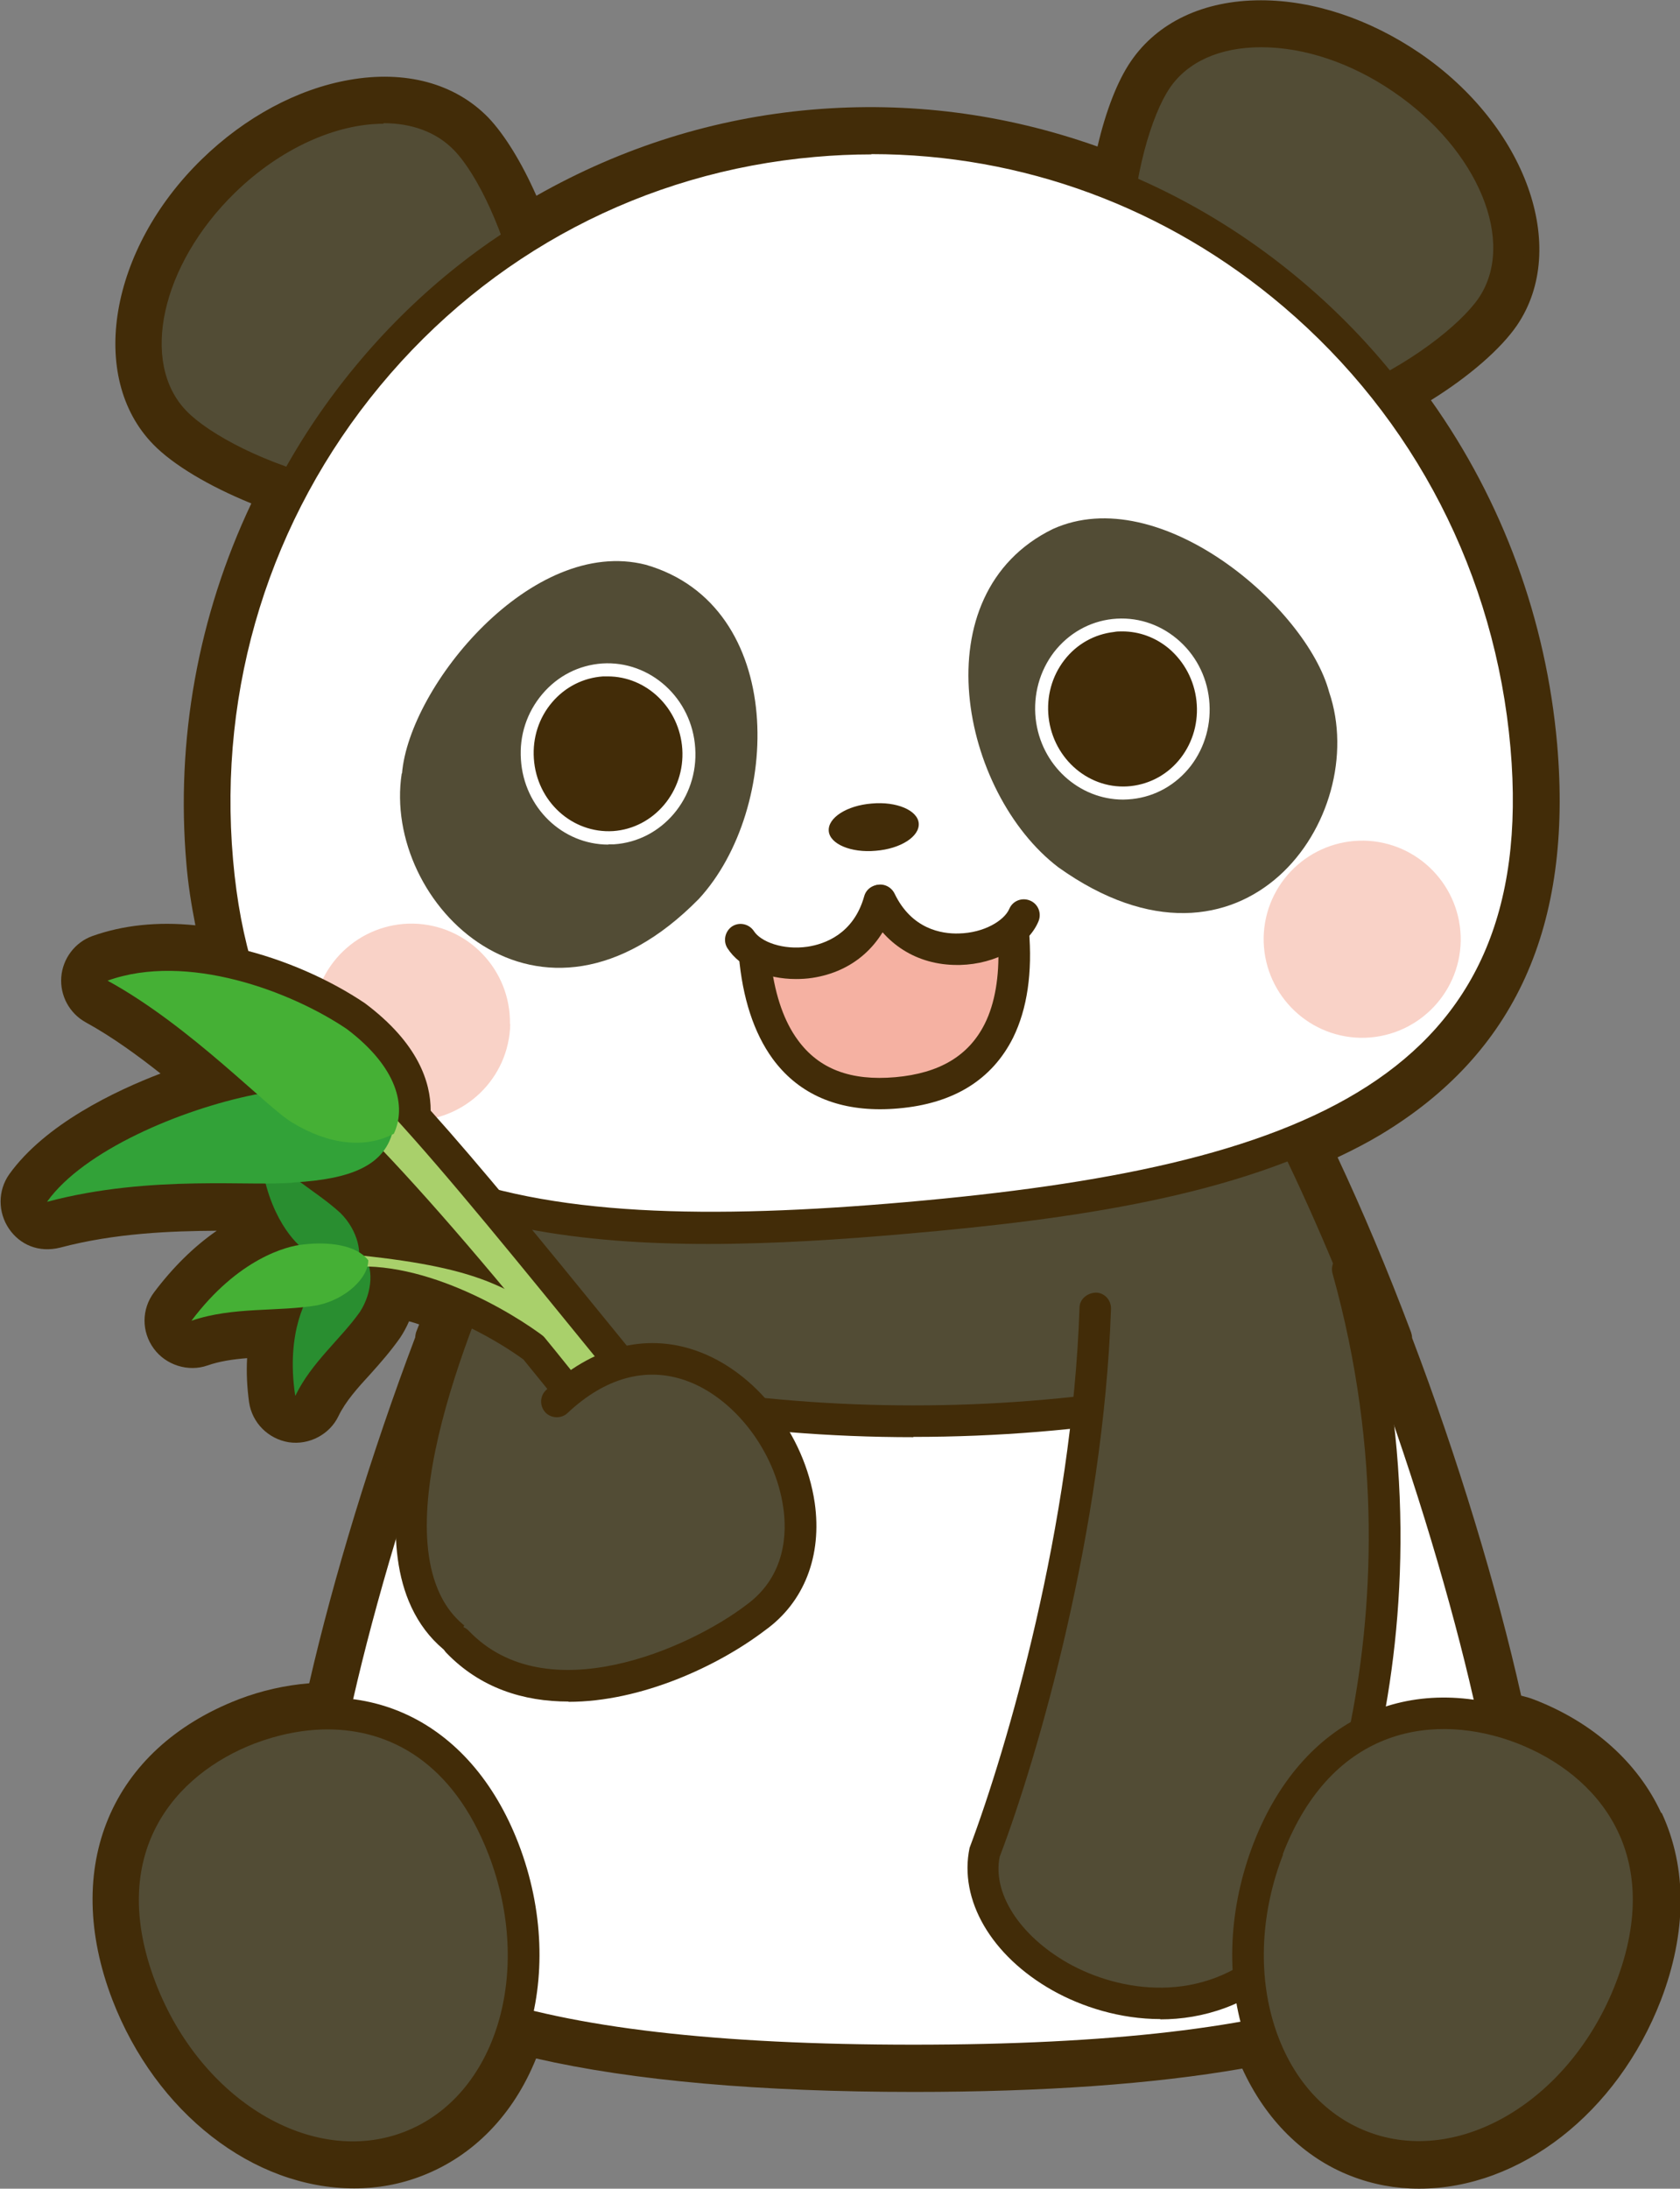 <?xml version="1.0" encoding="UTF-8"?>
<svg xmlns="http://www.w3.org/2000/svg" viewBox="0 0 59.76 77.82">
  <rect x="0" y="0" width="59.76" height="77.82" fill="#808080" stroke="none"/>
  <defs>
    <style>
      .cls-1 {
        fill: #45b035;
      }

      .cls-2 {
        fill: #298e30;
      }

      .cls-3 {
        fill: #a9d06b;
      }

      .cls-4 {
        fill: #f9d2c7;
        mix-blend-mode: multiply;
      }

      .cls-5 {
        fill: #fff;
      }

      .cls-6 {
        fill: #524c35;
      }

      .cls-7 {
        fill: #f5b1a2;
      }

      .cls-8 {
        isolation: isolate;
      }

      .cls-9 {
        fill: #422c08;
      }

      .cls-10 {
        fill: #32a238;
      }
    </style>
  </defs>
  <g class="cls-8">
    <g id="_レイヤー_2" data-name="レイヤー 2">
      <g id="_レイヤー_2-2" data-name="レイヤー 2">
        <g>
          <path class="cls-9" d="M59.09,64.46h0c-.83-1.8-2.44-3.23-4.52-4.03-.15-.06-.3-.1-.46-.14-.86-3.85-2.27-8.49-3.88-12.72,0-.07-.02-.15-.04-.21-.83-2.2-1.71-4.29-2.61-6.21.57-.27,1.07-.53,1.52-.8,4.8-2.88,6.85-7.42,6.29-13.89-.39-4.41-1.93-8.63-4.49-12.23,1.37-.85,2.49-1.83,3.06-2.66,1.88-2.76.32-7.11-3.47-9.69-1.77-1.2-3.76-1.87-5.64-1.87h0c-2.03,0-3.68.78-4.63,2.18-.47.69-.88,1.74-1.18,3.02-3.3-1.17-6.71-1.61-10.18-1.31-3.44.3-6.73,1.33-9.78,3.06-.52-1.18-1.13-2.17-1.71-2.78-1.19-1.22-2.95-1.69-4.94-1.34-1.84.32-3.71,1.32-5.25,2.82-3.29,3.2-4.06,7.75-1.73,10.14.71.73,1.99,1.49,3.49,2.1-1.9,4.01-2.69,8.42-2.31,12.81.06.72.17,1.43.32,2.19-1.36-.14-2.59,0-3.66.38-.62.22-1.06.8-1.11,1.46-.05.66.29,1.29.87,1.61.95.52,1.89,1.21,2.66,1.82-1.62.62-4.1,1.8-5.38,3.58-.41.58-.41,1.35-.01,1.94.39.57,1.06.86,1.82.67,1.96-.52,3.96-.59,5.57-.6-.81.56-1.56,1.3-2.23,2.19-.45.6-.45,1.4-.01,2,.43.59,1.23.84,1.91.6.43-.15.9-.22,1.41-.26-.03.54,0,1.05.07,1.57.11.73.68,1.3,1.41,1.42.73.11,1.46-.28,1.77-.93.25-.52.68-1,1.14-1.5.36-.4.71-.8,1.05-1.28.12-.18.23-.38.32-.59.12.03.24.07.36.11l-.11.28s-.03.11-.03.18c-1.55,4.09-2.91,8.55-3.77,12.3-.86.07-1.7.26-2.51.57-4.55,1.76-6.31,5.95-4.49,10.69,1.55,4.01,5,6.7,8.6,6.7.84,0,1.65-.15,2.42-.45,1.83-.71,3.25-2.18,4.05-4.17,3.44.79,7.97,1.19,13.45,1.19,4.59,0,8.51-.28,11.67-.83.83,1.82,2.19,3.17,3.87,3.82.77.3,1.58.45,2.42.45,3.59,0,7.05-2.69,8.6-6.7.92-2.4.94-4.7.03-6.66Z"/>
          <g>
            <g>
              <path class="cls-5" d="M53.77,65.38c0,6.17-9.52,7.88-21.27,7.88s-21.27-1.71-21.27-7.88,9.52-38.64,21.27-38.64,21.27,32.46,21.27,38.64Z"/>
              <path class="cls-9" d="M32.49,73.83c-14.69,0-21.83-2.76-21.83-8.45,0-6.09,9.59-39.2,21.83-39.2s21.83,33.11,21.83,39.2c0,5.68-7.14,8.45-21.83,8.45ZM32.49,27.31c-11.34,0-20.71,32.35-20.71,38.07,0,4.93,6.77,7.32,20.71,7.32s20.71-2.4,20.71-7.32c0-5.72-9.37-38.07-20.71-38.07Z"/>
            </g>
            <g>
              <path class="cls-6" d="M32.49,50.53c6.1,0,11.81-1.02,16.66-2.78-3.9-10.29-9.91-21.01-16.66-21.01s-12.77,10.72-16.66,21.01c4.86,1.76,10.56,2.78,16.66,2.78Z"/>
              <path class="cls-9" d="M32.49,51.1c-5.96,0-11.79-.97-16.86-2.81-.14-.05-.26-.16-.32-.29-.06-.14-.07-.29-.01-.43,3.02-7.98,9.27-21.38,17.19-21.38s14.17,13.39,17.19,21.37c.05.14.05.3-.01.43-.06.14-.18.24-.32.29-5.07,1.84-10.9,2.81-16.86,2.81ZM16.56,47.42c4.82,1.67,10.32,2.55,15.93,2.55s11.11-.88,15.93-2.55c-4.93-12.79-10.72-20.11-15.93-20.11s-11.01,7.32-15.93,20.11Z"/>
            </g>
            <g>
              <path class="cls-6" d="M17.91,65.74c1.72,4.47.24,9.21-3.32,10.58-3.56,1.37-7.85-1.14-9.57-5.61-1.72-4.47.28-7.87,3.84-9.24,3.56-1.37,7.33-.2,9.05,4.27Z"/>
              <path class="cls-9" d="M12.57,77.26c-3.26,0-6.58-2.48-8.07-6.34-1.71-4.42-.07-8.34,4.16-9.97,4.23-1.63,8.07.17,9.78,4.59h0c1.83,4.75.2,9.83-3.65,11.31-.72.28-1.47.41-2.22.41ZM11.66,61.49c-.89,0-1.78.19-2.6.5-2.86,1.1-5.29,3.92-3.52,8.52,1.61,4.18,5.58,6.55,8.84,5.29,3.27-1.26,4.61-5.68,3-9.86-1.27-3.28-3.51-4.45-5.73-4.45Z"/>
            </g>
            <g>
              <path class="cls-6" d="M47.94,45.12c3.62,12.91-1.26,23.37-2.51,24.47-4.25,3.94-11.18,0-10.39-3.78,1.52-3.99,3.67-11.83,3.92-19.3"/>
              <path class="cls-9" d="M41.28,71.79c-1.43,0-2.79-.43-3.84-1.02-2.18-1.23-3.34-3.22-2.95-5.07,1.34-3.56,3.65-11.49,3.91-19.2,0-.31.28-.53.58-.54.31,0,.55.27.54.58-.27,7.86-2.61,15.94-3.96,19.48-.26,1.28.69,2.79,2.43,3.78,1.83,1.03,4.78,1.5,7.05-.61,1.09-.95,5.92-11.2,2.36-23.91-.08-.3.09-.61.39-.69.3-.08.61.09.69.39,3.72,13.26-1.36,23.89-2.69,25.04-1.39,1.29-3,1.78-4.52,1.78Z"/>
            </g>
            <g>
              <path class="cls-6" d="M45.12,65.74c-1.72,4.47-.24,9.21,3.32,10.58,3.56,1.37,7.85-1.14,9.57-5.61,1.72-4.47-.28-7.87-3.84-9.24-3.56-1.37-7.33-.2-9.05,4.27Z"/>
              <path class="cls-9" d="M50.46,77.26c-.75,0-1.5-.13-2.22-.41-1.88-.73-3.3-2.32-3.98-4.49-.67-2.12-.55-4.54.33-6.82h0c1.71-4.42,5.54-6.22,9.78-4.59,4.23,1.63,5.87,5.55,4.16,9.97-1.49,3.86-4.82,6.34-8.07,6.34ZM45.64,65.94c-.79,2.04-.9,4.21-.31,6.08.58,1.83,1.75,3.17,3.31,3.77,3.26,1.26,7.23-1.11,8.84-5.29,1.77-4.6-.66-7.41-3.52-8.52-2.86-1.1-6.56-.65-8.33,3.95h0Z"/>
            </g>
            <g>
              <path class="cls-6" d="M18.81,41.2c-1.39,3.04-7.76,15.43-1.43,17.71l7.97-9.24"/>
              <path class="cls-9" d="M17.38,59.47c-.06,0-.13-.01-.19-.03-1.26-.45-2.15-1.3-2.65-2.51-1.75-4.24,1.88-11.94,3.42-15.23l.34-.73c.13-.28.46-.41.74-.28.28.13.41.46.28.74l-.35.74c-1.36,2.88-4.97,10.55-3.4,14.33.33.8.87,1.37,1.65,1.73l7.71-8.93c.2-.24.56-.26.79-.06.24.2.26.56.06.79l-7.97,9.24c-.11.13-.26.2-.42.2Z"/>
            </g>
            <g>
              <g>
                <g>
                  <path class="cls-6" d="M16.55,4.97c1.9,1.95,4.23,8.95,1.38,11.73-2.85,2.78-9.79.27-11.69-1.68-1.9-1.95-1.13-5.78,1.71-8.56,2.85-2.78,6.7-3.45,8.6-1.5Z"/>
                  <path class="cls-9" d="M14.24,18.49c-.81,0-1.7-.1-2.63-.31-2.32-.52-4.69-1.66-5.77-2.77-2.11-2.17-1.34-6.36,1.72-9.35,3.06-2.99,7.28-3.66,9.39-1.49h0c2.01,2.06,4.52,9.45,1.37,12.52-.95.92-2.35,1.39-4.08,1.39ZM13.64,4.4c-1.67,0-3.65.86-5.29,2.46-2.62,2.56-3.39,6.04-1.71,7.76.8.82,2.84,1.92,5.21,2.45,1.48.33,4.19.67,5.69-.79,2.59-2.53.29-9.21-1.39-10.94-.63-.65-1.51-.96-2.51-.96Z"/>
                </g>
                <g>
                  <path class="cls-6" d="M41.14,2.81c-1.53,2.25-2.61,9.55.68,11.79,3.29,2.24,9.69-1.43,11.22-3.68,1.53-2.25.11-5.89-3.17-8.13-3.29-2.24-7.19-2.23-8.73.02Z"/>
                  <path class="cls-9" d="M44.35,15.86c-1.11,0-2.07-.26-2.85-.79-1.6-1.09-2.45-3.35-2.39-6.37.05-2.37.69-4.92,1.56-6.2.85-1.25,2.33-1.93,4.17-1.94h.02c1.76,0,3.65.63,5.32,1.77,3.54,2.41,5.03,6.41,3.32,8.91-.87,1.28-3.01,2.81-5.2,3.73-1.43.6-2.77.9-3.95.9ZM44.86,1.68h-.01c-1.46,0-2.61.52-3.24,1.45-.64.94-1.32,3.17-1.37,5.59-.03,1.52.17,4.24,1.9,5.42,1.72,1.18,4.33.37,5.74-.21,2.24-.93,4.06-2.38,4.71-3.32,1.36-1.99,0-5.29-3.03-7.35-1.49-1.02-3.16-1.58-4.69-1.58Z"/>
                </g>
              </g>
              <g>
                <path class="cls-5" d="M54.28,26.55c1.14,13.01-9.13,15.63-21.99,16.76-12.85,1.12-23.42.33-24.56-12.68-1.14-13.01,8.36-24.48,21.21-25.6,12.85-1.12,24.2,8.51,25.34,21.53Z"/>
                <path class="cls-9" d="M25.19,44.23c-9.03,0-17.05-2.37-18.02-13.56-.56-6.44,1.38-12.72,5.49-17.67,4.1-4.95,9.87-7.99,16.24-8.54,6.37-.56,12.57,1.43,17.47,5.59,4.9,4.16,7.91,10,8.47,16.45,1.23,14.1-10.97,16.35-22.5,17.36-2.38.21-4.8.37-7.15.37ZM30.99,5.49c-.66,0-1.33.03-2,.09-6.07.53-11.56,3.42-15.47,8.14-3.91,4.72-5.77,10.71-5.23,16.85,1.03,11.79,9.93,13.4,23.96,12.17,14.02-1.23,22.51-4.36,21.48-16.15-.54-6.15-3.41-11.72-8.08-15.69-4.15-3.53-9.29-5.42-14.65-5.42Z"/>
              </g>
              <path class="cls-9" d="M32.68,29.27c.04.47-.64.91-1.53.98-.88.08-1.63-.24-1.67-.7-.04-.47.64-.91,1.53-.98.88-.08,1.63.24,1.67.7Z"/>
              <g>
                <g>
                  <path class="cls-6" d="M47.28,24.61c1.51,4.44-3.06,10.91-9.63,6.23-3.47-2.64-4.92-9.72-.2-12.03,3.8-1.72,9.03,2.79,9.83,5.8Z"/>
                  <g>
                    <path class="cls-9" d="M42.79,24.9c.18,1.64-.95,3.11-2.53,3.29-1.58.17-3-1.02-3.18-2.66-.18-1.64.95-3.11,2.53-3.28,1.58-.17,3,1.02,3.18,2.66Z"/>
                    <path class="cls-5" d="M39.95,28.43c-1.57,0-2.93-1.23-3.11-2.88-.09-.85.14-1.69.65-2.36.52-.67,1.26-1.09,2.08-1.18.83-.09,1.64.16,2.29.7.65.54,1.06,1.31,1.15,2.16.09.85-.14,1.69-.65,2.36-.52.67-1.26,1.09-2.08,1.18-.11.01-.22.02-.33.02ZM39.91,22.45c-.09,0-.19,0-.28.02-.7.08-1.33.43-1.77,1-.44.57-.64,1.29-.56,2.03.17,1.51,1.48,2.61,2.93,2.45.7-.08,1.33-.43,1.77-1,.44-.57.64-1.29.56-2.03-.08-.73-.43-1.39-.98-1.86-.48-.4-1.06-.61-1.66-.61Z"/>
                  </g>
                </g>
                <g>
                  <path class="cls-6" d="M14.29,27.5c-.71,4.63,4.91,10.22,10.57,4.46,2.95-3.2,3.15-10.43-1.89-11.88-4.04-1.03-8.41,4.31-8.67,7.42Z"/>
                  <g>
                    <path class="cls-9" d="M18.76,27c.11,1.65,1.48,2.9,3.06,2.8,1.58-.1,2.78-1.52,2.67-3.17-.11-1.65-1.48-2.9-3.06-2.8-1.58.1-2.78,1.52-2.67,3.17Z"/>
                    <path class="cls-5" d="M21.64,30.03c-1.63,0-3-1.31-3.11-3.02h0c-.06-.86.21-1.68.76-2.33.55-.65,1.3-1.03,2.13-1.09,1.71-.11,3.2,1.24,3.31,3.01.12,1.77-1.18,3.31-2.89,3.42-.07,0-.13,0-.2,0ZM21.62,24.05c-.06,0-.11,0-.17,0-.7.05-1.34.37-1.81.92-.47.55-.7,1.26-.65,2h0c.1,1.52,1.36,2.67,2.82,2.58,1.45-.1,2.56-1.41,2.46-2.92-.1-1.46-1.27-2.58-2.65-2.58Z"/>
                  </g>
                </g>
              </g>
              <g>
                <path class="cls-4" d="M18.15,36.41c-.04,1.94-1.64,3.47-3.58,3.44-1.94-.04-3.47-1.64-3.44-3.57.04-1.94,1.64-3.47,3.57-3.44,1.94.04,3.47,1.64,3.44,3.57Z"/>
                <path class="cls-4" d="M51.96,33.46c-.04,1.94-1.64,3.47-3.57,3.44-1.94-.04-3.47-1.64-3.44-3.57.04-1.94,1.64-3.47,3.57-3.44,1.94.04,3.47,1.64,3.44,3.57Z"/>
              </g>
              <g>
                <g>
                  <path class="cls-7" d="M36.04,33.11c.18,2.11-.16,5.4-4.14,5.75-4.02.35-4.89-2.83-5.07-4.94l3.68-.91.85-.48.97.34,3.72.25Z"/>
                  <path class="cls-9" d="M31.3,39.44c-1.66,0-2.95-.61-3.82-1.8-.66-.91-1.07-2.15-1.2-3.68-.02-.28.16-.53.42-.59l3.6-.89.78-.45c.14-.08.31-.1.46-.04l.9.31,3.64.25c.28.02.5.24.52.51.13,1.52-.06,2.81-.56,3.83-.75,1.5-2.12,2.35-4.08,2.52-.22.02-.44.03-.65.03ZM27.44,34.34c.15,1.1.46,1.99.94,2.64.75,1.03,1.88,1.46,3.47,1.32,1.57-.14,2.61-.76,3.18-1.9.36-.72.52-1.67.48-2.76l-3.23-.22s-.1-.01-.15-.03l-.72-.25-.62.36s-.09.04-.14.06l-3.2.79Z"/>
                </g>
                <g>
                  <g>
                    <path class="cls-5" d="M26.35,33.41c.8,1.23,4.15,1.36,4.93-1.4"/>
                    <path class="cls-9" d="M28.31,34.81c-1.04,0-1.99-.41-2.43-1.09-.17-.26-.09-.61.16-.78.26-.17.61-.09.78.17.24.37,1.02.68,1.91.55.59-.09,1.63-.44,2.01-1.79.08-.3.39-.47.69-.39.3.09.47.4.39.69-.41,1.43-1.47,2.38-2.93,2.6-.2.03-.39.04-.59.04Z"/>
                  </g>
                  <g>
                    <path class="cls-5" d="M36.42,32.53c-.57,1.35-3.85,2.06-5.1-.52"/>
                    <path class="cls-9" d="M34.04,34.31c-1.42,0-2.6-.74-3.23-2.05-.13-.28-.02-.61.26-.75.28-.14.61-.02.75.26.61,1.27,1.68,1.44,2.29,1.42.9-.02,1.61-.46,1.79-.87.12-.29.45-.42.74-.3.29.12.42.45.3.74-.37.88-1.52,1.52-2.79,1.55-.03,0-.07,0-.1,0Z"/>
                  </g>
                </g>
              </g>
            </g>
            <g>
              <path class="cls-9" d="M28.22,55.06c-2.41-2.9-4.48-5.44-6.28-7.65-2.75-3.38-4.86-5.96-6.62-7.92,0-1-.43-2.39-2.34-3.82-2.45-1.65-6.47-2.94-9.52-1.85-.42.15-.71.53-.74.97-.04.44.19.86.58,1.07,1.24.68,2.47,1.63,3.52,2.51-2.38.77-4.88,2.08-6.04,3.71-.27.39-.28.9,0,1.29.21.31.56.48.92.48.1,0,.19-.01.29-.04,2.44-.65,4.88-.62,6.67-.61.07.18.15.35.23.51-.87.44-1.94,1.21-2.96,2.58-.3.39-.3.94,0,1.33.21.3.56.46.91.46.12,0,.25-.02.37-.06.68-.23,1.42-.29,2.2-.33-.07.63-.1,1.31.02,2.09.07.49.45.87.94.94.06,0,.11.01.17.01.43,0,.82-.24,1.01-.63.28-.59.74-1.1,1.23-1.64.35-.39.69-.77,1-1.21.2-.3.34-.63.43-.95,1.75.38,3.5,1.37,4.41,2.04,2.01,2.46,4.3,5.37,6.98,8.87.18.24.46.4.76.43.04,0,.08,0,.12,0,.26,0,.52-.09.72-.26l.91-.76c.48-.4.54-1.1.15-1.58ZM13.66,43.6c-.12-.33-.3-.65-.54-.95.13-.06.26-.13.39-.2.37.4.76.83,1.17,1.29-.32-.05-.65-.1-1.02-.14Z"/>
              <g>
                <path class="cls-2" d="M10.5,49.62c-.34-2.27.42-3.56.73-3.93.46-.59,1.12-1.11,1.69-1.04.37.36.35,1.28-.12,2-.68.96-1.72,1.79-2.29,2.97Z"/>
                <path class="cls-2" d="M9.23,40.72c.16,2.29,1.17,3.39,1.55,3.68.57.48,1.33.85,1.87.66.29-.43.07-1.33-.54-1.93-.87-.8-2.06-1.38-2.87-2.41Z"/>
                <g>
                  <path class="cls-3" d="M27.35,55.77c-8.57-10.32-12.83-16.06-16.06-18.72l-.76.92c3.14,2.59,7.75,7.93,15.9,18.56l.91-.76Z"/>
                  <path class="cls-3" d="M19.6,47.72c-.86-.72-4.13-2.87-7.08-2.68l-.19-.45c4.86.45,5.48,1.23,7.08,1.98l.19,1.15Z"/>
                </g>
                <path class="cls-1" d="M6.81,46.96c1.66-2.21,3.4-2.66,3.97-2.71.89-.11,1.9.01,2.32.56,0,.63-.8,1.39-1.81,1.6-1.4.24-2.99.04-4.48.55Z"/>
                <path class="cls-10" d="M1.68,42.73c3.71-.99,7.4-.52,8.83-.69,1.86-.12,3.23-.54,3.49-1.95-.41-1.11-2.48-1.61-4.94-1.17-2.64.53-6.08,1.99-7.38,3.8Z"/>
                <path class="cls-1" d="M3.83,34.87c2.96,1.62,5.72,4.56,6.56,5.04,1.29.79,2.6.94,3.62.4.45-.96.14-2.35-1.67-3.72-1.98-1.34-5.69-2.74-8.52-1.72Z"/>
              </g>
            </g>
            <g>
              <path class="cls-6" d="M19.8,49.83c5.52-5.22,11.63,4.4,7.08,7.68-2.16,1.64-7.55,4.04-10.61.87"/>
              <path class="cls-9" d="M20.22,60.5c-1.6,0-3.14-.48-4.35-1.74-.21-.22-.21-.58.02-.79.22-.21.58-.21.79.02,2.76,2.88,7.84.62,9.86-.92,1.44-1.04,1.45-2.62,1.32-3.48-.29-2.01-1.76-3.91-3.48-4.51-1.41-.49-2.86-.09-4.19,1.16-.22.21-.58.2-.79-.02-.21-.23-.2-.58.02-.79,1.63-1.54,3.52-2.04,5.33-1.41,2.13.74,3.87,2.97,4.23,5.41.27,1.88-.37,3.54-1.77,4.54-1.67,1.27-4.4,2.54-6.99,2.54Z"/>
            </g>
          </g>
        </g>
      </g>
    </g>
  </g>
</svg>